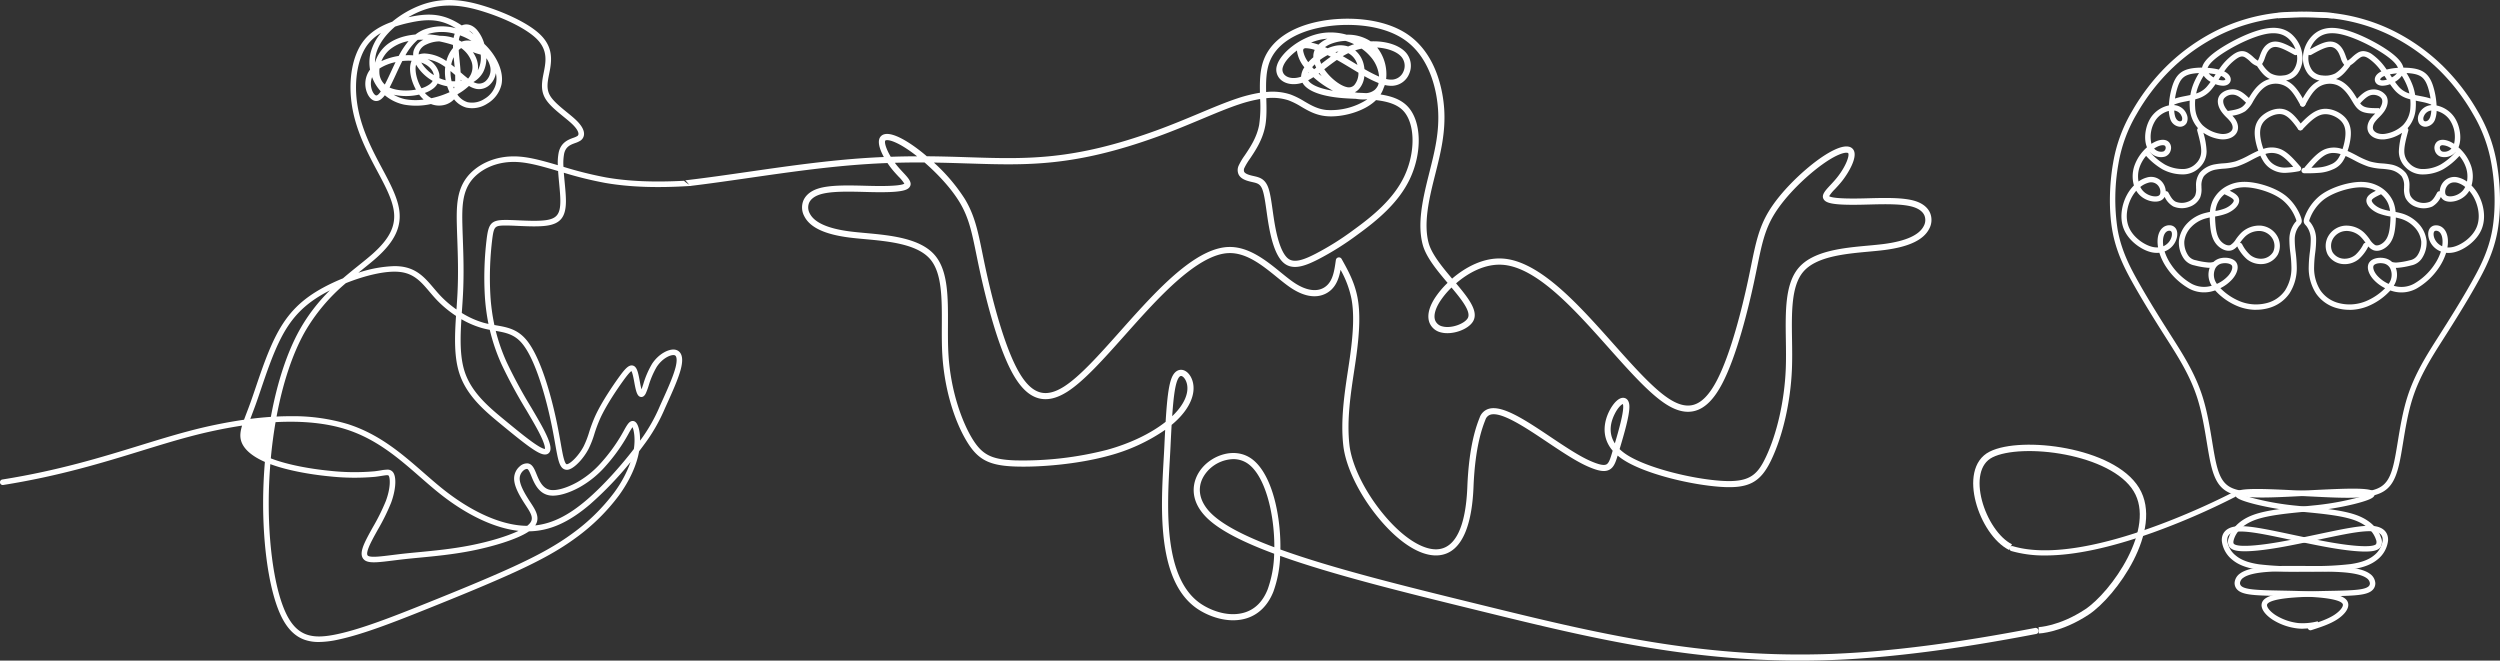 <svg xmlns="http://www.w3.org/2000/svg" width="1175.669" height="310.67" viewBox="0 0 1175.669 310.67">
  <rect x="0" y="0" width="1175.669" height="310.67" fill="#333333" stroke="none"/>
  <g id="Group_544" data-name="Group 544" transform="translate(-45 -911.33)">
    <g id="Layer_1" data-name="Layer 1" transform="translate(367.245 920.125)">
      <path id="Path_5131" data-name="Path 5131" d="M636.458,287.6a1.448,1.448,0,0,0-1.7-1.151c-36.707,7.06-67.443,11.029-93.959,12.14-62.278,2.6-113.056-9.86-166.813-23.057l-2.056-.506c-33.285-8.171-67.282-16.512-92.046-25.472a92.672,92.672,0,0,0-.932-14.465c-2-13.95-6.76-24.339-13.054-28.5-7.737-5.116-18.022-1.416-23.116,4.95-4.529,5.662-6.182,14.774,2.769,23.371,6.1,5.86,17.193,11.37,31.4,16.638a52.932,52.932,0,0,1-3.042,16.728c-2.222,5.636-5.8,9.287-10.644,10.841-7.15,2.3-15.2-.43-20.356-3.75-18.237-11.764-16.32-45.42-15.052-67.694.13-2.28.251-4.43.345-6.424q.262-5.658.529-10.286c.945-.784,1.837-1.586,2.67-2.4,5.913-5.761,8.592-12.149,7.351-17.525-.739-3.208-2.76-5.6-5.026-5.94-1.693-.26-3.275.641-4.345,2.464-1.832,3.122-2.724,9.672-3.472,21.955-6.971,5.5-16.75,10.2-27.582,13.175a158.98,158.98,0,0,1-43.118,4.959c-11.249-.4-15.612-2.63-20.307-10.371-4.672-7.71-10.044-22.076-11.105-39.256-.282-4.56-.264-9.367-.246-14.017.049-13.05.1-25.373-6.07-32.725-6.858-8.176-21.18-9.488-32.689-10.545-2.71-.251-5.273-.484-7.584-.788-10.3-1.357-16.584-4.211-18.685-8.494a5.8,5.8,0,0,1-.309-4.838c.739-1.756,2.482-3.131,5.035-3.974,5.022-1.653,13.636-1.429,21.239-1.232,1.3.036,2.585.067,3.817.09,12.767.237,16.055-.739,17.216-2.4,1.425-2.038-.547-4.153-3.046-6.836-1.057-1.133-2.258-2.424-3.382-3.862-.184-.233-.358-.466-.533-.7,4.914-.143,9.555-.184,13.972-.161,6.048,5.246,12.431,12.028,16.414,18.587,4.4,7.244,5.806,14.143,7.938,24.589.466,2.271.945,4.623,1.5,7.2,2.63,12.212,8.077,34.655,15,47.8,3.839,7.284,8.023,11.446,12.794,12.723,4.081,1.089,8.476.094,13.43-3.037,7.84-4.964,17.175-15.442,27.062-26.538,3.391-3.808,6.9-7.746,10.4-11.518,11.544-12.436,26.35-26.767,38.5-27.174,8.413-.287,15.975,5.873,22.659,11.3,2.365,1.922,4.6,3.736,6.711,5.129,10.46,6.9,16.665,2.876,18.846.824,2.607-2.45,3.714-5.828,4.39-9.4a46.192,46.192,0,0,1,5.143,13.735c1.223,6.581.99,15.048-.753,27.448-.264,1.895-.56,3.844-.874,5.909-1.68,11.092-3.584,23.662-2.222,35.61,1.124,9.847,7.36,22.744,16.284,33.656,9.573,11.71,19.7,18.255,27.81,17.955,13.126-.484,16.562-17.74,17.131-32.129.766-19.388,4.274-28.294,5.6-31.65a3.66,3.66,0,0,1,2.338-2.4c5.12-1.6,16.611,6.092,26.749,12.879,6.63,4.439,13.489,9.031,19.066,11.477,4.914,2.155,7.786,2.634,9.914,1.644,2.258-1.048,3.122-3.449,4.126-6.778a26.1,26.1,0,0,0,2.24,1.693c10.012,6.778,31.735,12.033,46.119,13.018,13.206.9,18.77-2.011,23.81-12.49,5.524-11.477,9.184-27.568,9.793-43.042.175-4.489.108-9.125.04-13.61-.193-12.982-.376-25.239,5.237-31.936,6.088-7.257,19.751-8.512,30.731-9.519,2.742-.251,5.326-.488,7.7-.8,11.482-1.51,18.322-4.811,20.912-10.093a8.663,8.663,0,0,0,.376-7.244c-.748-1.783-2.54-4.2-6.8-5.6-5.5-1.81-14.38-1.577-22.22-1.375-1.3.036-2.571.067-3.8.09-11.347.215-14.053-.623-14.68-1.071a17.822,17.822,0,0,1,2.688-3.279c1.1-1.178,2.347-2.518,3.548-4.054,2.656-3.4,7.19-10.756,5.308-14.268a3.313,3.313,0,0,0-2.262-1.662c-3.875-.9-10.487,3.279-14.084,5.855C525.472,71.5,515.2,81.2,509.551,90.518c-4.659,7.674-6.187,15.16-8.3,25.517-.461,2.267-.941,4.61-1.492,7.172-2.6,12.064-7.969,34.221-14.734,47.064-3.44,6.531-7.029,10.214-10.971,11.271-3.257.869-6.894-.009-11.128-2.688-7.495-4.744-16.7-15.079-26.444-26.018-3.4-3.821-6.921-7.768-10.442-11.562-12.624-13.6-27.443-27.627-41.621-28.536-8.977-.578-17.511,4.036-23.788,9.439-4.61-5.456-9.627-11.54-11.038-16.781-2.361-8.8-.045-19.648,2.536-30.005q.343-1.364.685-2.724C355.2,63.2,357.669,53.4,356.9,42.208c-.493-7.159-3.1-24.854-16.611-34.494C328.5-.7,310.6-1.125,298.872,1.066c-13.99,2.612-23.555,9.2-26.937,18.542-1.68,4.641-1.783,9.914-1.666,15.151a67.091,67.091,0,0,0-10.563,2.634c-5.331,1.752-11.437,4.31-17.9,7.02-6.182,2.589-13.188,5.524-20.589,8.2-38.858,14.062-60.544,13.368-88,12.485-6.092-.2-12.557-.4-19.6-.457-2-1.707-3.96-3.234-5.77-4.529-3.6-2.576-10.2-6.76-14.084-5.855A3.326,3.326,0,0,0,91.5,55.92c-1.16,2.168.121,5.8,1.9,9.063q-3.642.155-7.49.394c-19.035,1.2-38.083,3.942-56.508,6.6-9.735,1.4-18.931,2.733-27.743,3.772-.556.067-1.107.13-1.658.193a13.655,13.655,0,0,1,2.2,2.665c8.785-1.044,17.933-2.361,27.613-3.759,18.367-2.648,37.361-5.389,56.275-6.576,3.109-.2,6.11-.345,9.022-.457.6.9,1.183,1.711,1.7,2.37,1.2,1.537,2.446,2.876,3.548,4.054a18.136,18.136,0,0,1,2.683,3.275c-.659.461-3.4,1.29-14.676,1.075-1.223-.022-2.5-.054-3.794-.09-7.835-.2-16.723-.435-22.22,1.375-4.265,1.4-6.052,3.821-6.8,5.6a8.663,8.663,0,0,0,.376,7.244C58.515,98,65.355,101.3,76.837,102.81c2.37.314,4.959.551,7.7.8,10.98,1.008,24.639,2.262,30.731,9.52,5.488,6.54,5.438,18.345,5.394,30.848-.018,4.695-.036,9.551.251,14.205.932,15.039,5.237,30.207,11.522,40.582,5.2,8.588,10.5,11.338,22.686,11.768,11.294.4,29.271-1.008,43.991-5.062A85.266,85.266,0,0,0,225.7,193.288c-.13,2.41-.26,5-.39,7.808-.094,1.976-.215,4.121-.345,6.393-1.3,22.945-3.279,57.619,16.378,70.3,5.707,3.682,14.7,6.684,22.815,4.072,5.631-1.81,9.936-6.146,12.454-12.543a54.8,54.8,0,0,0,3.163-16.763c24.921,8.937,58.533,17.189,91.454,25.27l2.056.506c53.963,13.247,104.939,25.763,167.628,23.138,26.664-1.115,57.538-5.1,94.389-12.189a1.45,1.45,0,0,0,1.151-1.7ZM231.891,169.034c.291-.5.748-1.071,1.286-1.071a.532.532,0,0,1,.117.009c.9.139,2.141,1.572,2.639,3.727,1.008,4.368-1.38,9.757-6.549,14.8-.125.125-.255.246-.385.372.663-9.7,1.483-15.424,2.894-17.829Zm205.281,30.628c-3.212-4.932-1.989-10.093,0-13.986,1.6-3.127,3.19-4.341,3.754-4.529a3.044,3.044,0,0,1,.17.981c.157,3.369-2.092,11.329-3.929,17.534Zm-69.185-58.891c-1.487,2.589-7.625,4.986-11.867,3.884a4.775,4.775,0,0,1-3.423-2.773c-.86-2.182-.072-5.353,2.213-8.942a38.559,38.559,0,0,1,5.443-6.572c4.852,5.77,9.322,11.473,7.638,14.4ZM272.751,50.41c.757-4.054.623-8.641.493-13.076a24.656,24.656,0,0,1,10.415.981,34.053,34.053,0,0,1,6.007,3.006c3.3,1.931,6.711,3.924,11.544,4.435,7.154.757,17.968-1.908,23.64-7.522,5.183.6,9.829,1.868,12.781,4.982,5.667,5.985,5.877,19.568.484,30.919C333.071,84.748,323.35,92.722,314.5,99.119a131.909,131.909,0,0,1-18.062,11.361c-4.453,2.271-9.461,4.529-12.561,2.522-1.868-1.21-4.5-4.874-6.46-15.442-.479-2.6-.847-5.2-1.205-7.714-.618-4.381-1.156-8.167-2.11-10.666-1.559-4.068-4.211-4.663-6.773-5.241-.269-.063-.542-.121-.82-.188-1.335-.323-3.172-.86-3.664-1.832a2.312,2.312,0,0,1,.152-1.89,29.017,29.017,0,0,1,2.549-4.215c2.527-3.759,5.989-8.91,7.2-15.406Zm17.879-35.139a1.608,1.608,0,0,1,.148-1.12,1.7,1.7,0,0,1,1.245-.323,14.252,14.252,0,0,1,4,.784,6.935,6.935,0,0,0-.282.712,7.659,7.659,0,0,0-.372,2.755,24.771,24.771,0,0,0-2.383,2.3,12.4,12.4,0,0,1-2.352-5.116Zm.511,7.53a9.017,9.017,0,0,0-1.537,4.413c-3,1.053-5.954.779-7.616-.739a3.493,3.493,0,0,1-.927-3.785c.694-2.379,3.212-5.3,6.644-7.808a6.074,6.074,0,0,0,.045.73,15.919,15.919,0,0,0,3.4,7.19ZM329.7,24.943a20.161,20.161,0,0,0-4.3-11.441c5.134.318,9.5,2.065,11.482,4.475a6.545,6.545,0,0,1,.865,6.791,6.127,6.127,0,0,1-5.268,3.821,9.781,9.781,0,0,1-2.876-.3,18.283,18.283,0,0,0,.094-3.346Zm-3.409,2.222a62.749,62.749,0,0,1-6.881-3.539,14.346,14.346,0,0,0-.278-1.837,12.235,12.235,0,0,0-4.086-6.953,26.867,26.867,0,0,1,3.046-.815,22.224,22.224,0,0,1,4.157,3.759,16.019,16.019,0,0,1,4.036,9.385Zm-10.178-5.5-1.4-.847c-1.81-1.093-3.678-2.226-5.5-3.261q1.27-.753,2.585-1.393a6.506,6.506,0,0,1,.641.363,8.86,8.86,0,0,1,3.669,5.143Zm-2.822-9.291c-.524.193-1.044.4-1.554.623a11.891,11.891,0,0,0-6.518-.2,18.734,18.734,0,0,0-3.136,1.057c-.412-.188-.82-.372-1.232-.547a14,14,0,0,1,3.682-1.846,20.693,20.693,0,0,1,6.007-1.08,26.563,26.563,0,0,1,4.014,1.554c-.426.134-.847.278-1.268.43Zm-6.124,3.037c-.291.179-.582.358-.869.542-.184-.1-.367-.193-.551-.291.045-.009.085-.022.13-.031a11.125,11.125,0,0,1,1.29-.224ZM299.2,21.072l-.116.09a10.5,10.5,0,0,1-.623-1.8,25.47,25.47,0,0,1,3.624-2.285c.475.228.972.47,1.478.73-1.519,1.084-2.975,2.2-4.363,3.266Zm.121,5.891c-.511-.4-1-.815-1.474-1.227l.358-.264q.524.759,1.115,1.492Zm-1.537-14.837a24.117,24.117,0,0,0-3.481-.945,25.314,25.314,0,0,1,5.358-1.563,21.088,21.088,0,0,1,2.325-.26A13.9,13.9,0,0,0,297.788,12.126Zm-1.066,10.832c-.336.251-.672.5-1,.735-.309-.323-.6-.645-.891-.968.376-.439.788-.874,1.232-1.308a15.459,15.459,0,0,0,.659,1.541Zm-3.593,2.222.157.17c-.112.072-.224.139-.336.211C293,25.436,293.066,25.31,293.129,25.18Zm2.276,2.258a39.941,39.941,0,0,0,3.284,2.688,46.193,46.193,0,0,0,5.94,3.7c-6.142-.981-10.348-2.755-11.679-4.928.811-.426,1.626-.918,2.455-1.46Zm5.12-3.718c.148-.112.3-.228.443-.34,1.787-1.371,3.6-2.76,5.479-4.045.318.175.636.354.963.538,1.9,1.075,3.884,2.276,5.8,3.432,1.138.69,2.262,1.371,3.378,2.029a8.693,8.693,0,0,1-1.985,5.86,3.579,3.579,0,0,1-3.557.891c-3.3-.744-7.84-4.417-10.518-8.368Zm16.123,9.533a10.575,10.575,0,0,0,2.719-6.312,52.645,52.645,0,0,0,6.711,3.27c-.067.336-.152.667-.251.995a6.523,6.523,0,0,1-1.653,2.258,7.088,7.088,0,0,1-3.96,1.478c-1.371-.076-2.746-.134-4.121-.188-.4-.067-.811-.143-1.227-.233a6.484,6.484,0,0,0,1.778-1.268ZM133.125,68.02c27.766.891,49.7,1.6,89.08-12.655,7.468-2.7,14.506-5.653,20.719-8.252,6.411-2.683,12.467-5.223,17.686-6.939a65.126,65.126,0,0,1,9.739-2.468,58.848,58.848,0,0,1-.457,12.172c-1.1,5.9-4.238,10.572-6.76,14.317a30.076,30.076,0,0,0-2.822,4.731,5.025,5.025,0,0,0-.054,4.318c1.021,2,3.391,2.809,5.573,3.333.291.072.582.134.865.2,2.307.52,3.7.833,4.7,3.445.838,2.191,1.38,6,1.949,10.03.358,2.544.73,5.174,1.223,7.835,1.743,9.434,4.274,15.11,7.732,17.35,4.395,2.849,10.286.269,15.46-2.374A134.655,134.655,0,0,0,316.2,101.466c9.143-6.617,19.209-14.886,24.531-26.09,5.972-12.57,5.546-27.255-.995-34.163-3.181-3.36-7.719-4.878-12.749-5.636a13.987,13.987,0,0,0,1.465-3.127,12.461,12.461,0,0,0,.529-1.33,12.739,12.739,0,0,0,3.691.367,9,9,0,0,0,7.745-5.564,9.424,9.424,0,0,0-1.286-9.793C335.978,12.3,329.3,10.3,322.346,10.6c-.121-.085-.237-.166-.358-.246a19.446,19.446,0,0,0-10.94-2.88,27.219,27.219,0,0,0-11.862-.726c-9.932,1.671-19.227,9.363-20.907,15.124a6.386,6.386,0,0,0,1.76,6.747c2.388,2.173,6.33,2.7,10.236,1.429,2.038,3.812,8.664,6.393,18.878,7.23,2.02.166,4.166.26,6.254.345a19.409,19.409,0,0,0,5.013.233c.112,0,.224.013.336.022a31.4,31.4,0,0,1-19.236,4.986c-4.211-.443-7.208-2.2-10.384-4.054a36.743,36.743,0,0,0-6.523-3.243,27.388,27.388,0,0,0-11.441-1.142c-.1-4.865.022-9.721,1.5-13.807,3.019-8.341,11.8-14.264,24.737-16.674,11.173-2.083,28.146-1.725,39.2,6.16,12.5,8.919,14.936,25.579,15.4,32.33.739,10.734-1.568,19.872-4,29.549q-.343,1.364-.685,2.733c-2.67,10.725-5.062,21.991-2.522,31.461,1.581,5.9,6.661,12.033,11.7,17.991a41.358,41.358,0,0,0-6.025,7.217c-3.584,5.627-3.32,9.394-2.468,11.567a7.6,7.6,0,0,0,5.394,4.52c5.219,1.353,12.844-1.295,15.115-5.25,2.666-4.641-2.07-10.756-8.019-17.821,5.774-5,13.592-9.264,21.745-8.74,13.162.842,27.443,14.429,39.677,27.613,3.5,3.772,7.006,7.71,10.4,11.517,9.882,11.1,19.218,21.575,27.058,26.538,4.955,3.136,9.349,4.13,13.43,3.042,4.771-1.272,8.955-5.434,12.794-12.723,6.926-13.148,12.373-35.6,15-47.8.555-2.58,1.035-4.928,1.5-7.2,2.132-10.447,3.539-17.346,7.938-24.589,5.443-8.964,15.37-18.34,22.793-23.653,6.321-4.525,10.277-5.73,11.737-5.389.287.067.336.166.363.206.6,1.129-1.057,6.016-5.035,11.105-1.125,1.438-2.325,2.728-3.382,3.862-2.5,2.679-4.471,4.8-3.046,6.832,1.16,1.658,4.448,2.639,17.216,2.4,1.232-.022,2.513-.058,3.817-.09,7.6-.2,16.217-.421,21.234,1.232,2.553.838,4.3,2.213,5.035,3.974a5.8,5.8,0,0,1-.309,4.838c-2.1,4.278-8.382,7.136-18.685,8.494-2.312.3-4.874.538-7.584.788-11.508,1.057-25.83,2.37-32.689,10.545-6.312,7.522-6.119,20.307-5.918,33.845.067,4.444.134,9.04-.036,13.453-.6,15.1-4.148,30.758-9.51,41.895-4.036,8.391-7.849,11.75-21,10.85-14.066-.963-35.381-6.227-44.69-12.525a21.8,21.8,0,0,1-2.948-2.37C441.467,195.434,444.2,186.2,444,182c-.13-2.813-1.537-3.535-2.365-3.714-2.612-.564-5.349,2.769-7.042,6.075-1.787,3.494-4.659,11.5,1.55,18.748l-.188.632c-.9,3.042-1.559,5.241-2.818,5.828-1.232.569-3.624.04-7.526-1.671-5.34-2.343-12.091-6.863-18.618-11.231-11.715-7.844-22.784-15.254-29.23-13.238a6.507,6.507,0,0,0-4.175,4.1c-1.371,3.476-5.008,12.718-5.792,32.595-.748,18.878-5.707,29.024-14.335,29.342-7.087.264-16.6-6.052-25.454-16.893-8.588-10.505-14.582-22.824-15.648-32.151-1.322-11.562.555-23.931,2.209-34.844.314-2.074.609-4.032.878-5.94,1.787-12.723,2.016-21.476.735-28.379-1.362-7.338-4.484-12.929-7.508-18.336a1.45,1.45,0,0,0-1.268-.744,1.367,1.367,0,0,0-.269.027,1.451,1.451,0,0,0-1.169,1.223c-.663,4.735-1.29,9.206-4.166,11.907-3.548,3.337-9.112,2.925-15.258-1.133-2-1.317-4.175-3.087-6.482-4.959-6.729-5.465-15.079-12.266-24.585-11.948-13.144.439-27.864,14.452-40.528,28.1-3.521,3.79-7.038,7.741-10.438,11.562-9.743,10.94-18.945,21.274-26.444,26.019-4.233,2.679-7.871,3.557-11.128,2.688-3.947-1.053-7.535-4.74-10.971-11.267-6.764-12.844-12.136-35-14.734-47.064-.551-2.562-1.03-4.905-1.492-7.172-2.114-10.357-3.642-17.843-8.3-25.517a84.365,84.365,0,0,0-14.506-17.037c5.739.081,11.1.255,16.194.417Zm-36.47-3.145c-2.2-3.655-3.055-6.706-2.594-7.566.022-.04.076-.139.363-.206a2.368,2.368,0,0,1,.538-.054c1.774,0,5.537,1.389,11.2,5.443.923.659,1.882,1.38,2.867,2.159C105.1,64.66,100.983,64.728,96.655,64.875ZM247.57,232.817c-6.406-6.151-7.347-13.426-2.513-19.465a16.909,16.909,0,0,1,12.646-6.29,11.825,11.825,0,0,1,6.6,1.944c8.288,5.483,12.79,23.407,12.727,39.5-13.368-5.008-23.756-10.214-29.459-15.688Z" transform="translate(0 0.058)" fill="#fff"/>
    </g>
    <g id="Layer_1-2" data-name="Layer 1" transform="translate(45 911.33)">
      <path id="Path_5132" data-name="Path 5132" d="M317.179,164.413c-2.78-.278-7.412,1.961-10.523,6.682a41.854,41.854,0,0,0-4.136,9.563c-.311.936-.593,1.783-.843,2.437-.109-.379-.238-.872-.371-1.513-.145-.69-.286-1.44-.432-2.239-.642-3.5-1.11-5.7-2.187-6.779a2.246,2.246,0,0,0-1.82-.69c-1.687.141-3.365,2.1-6.27,6.165-2.171,3.042-7.553,10.83-10.6,17.431a69.078,69.078,0,0,0-2.958,7.84,42.622,42.622,0,0,1-2.574,6.617c-2.163,4.132-5.7,7.7-7.529,8.324-.4.133-.52.065-.569.036-.9-.525-1.634-4.241-1.908-5.641-.246-1.263-.5-2.675-.787-4.313-.827-4.66-1.957-11.039-3.95-18.831-2.611-10.208-6.916-23.717-12.589-30.112-4.2-4.733-8.986-5.552-14.054-6.424-.194-.032-.387-.069-.581-.1a93.729,93.729,0,0,1-1.884-13.953,148.634,148.634,0,0,1,.9-26.618c.738-5.584,1.19-6.109,5.374-6.218,1.8-.044,4.2.061,6.742.174,4.6.206,9.813.436,13.585-.121,6.424-.948,8.925-4.192,8.925-11.572,0-2.554-.286-5.576-.589-8.776-.145-1.513-.286-3.046-.4-4.531a174.4,174.4,0,0,0,19.476,4.793c11.431,1.985,24.6,2.445,40.619,1.384a13.138,13.138,0,0,1-3.579-2.4c-14.275.767-26.186.246-36.592-1.557a179.381,179.381,0,0,1-20.094-5,24.309,24.309,0,0,1,.343-6.315c.795-3.264,3.03-4.083,5.193-4.874a11.247,11.247,0,0,0,2.32-1.045,3.8,3.8,0,0,0,1.8-2.865c.19-1.953-1-4.208-3.551-6.706-1.247-1.227-2.816-2.5-4.479-3.853-2.962-2.413-6.323-5.144-7.872-7.727-1.908-3.179-1.251-6.476-.492-10.293.137-.682.274-1.376.4-2.078.932-5.225,1.049-10.8-4.329-16.184-5.693-5.693-17.116-10.688-25.9-13.464-8.522-2.691-18.77-4.886-30.181-.763a47.475,47.475,0,0,0-13.783,7.937c-5.189,1.824-10.366,4.676-13.9,9.575-4.753,6.589-6.714,17.229-5.245,28.458,1.38,10.555,5.746,20.021,9.829,27.889.779,1.5,1.574,2.99,2.344,4.43,3.494,6.541,6.8,12.722,7.674,18.331,1.11,7.118-1.8,13.186-9.732,20.3-1.925,1.723-4.2,3.551-6.605,5.483-2.389,1.917-4.935,3.962-7.541,6.214A94.009,94.009,0,0,0,152.5,135c-10.672,5.705-17.213,12.262-22.587,22.644-3.878,7.493-6.968,16.616-9.7,24.665-.851,2.518-1.658,4.894-2.421,7.017-.65,1.808-1.283,3.462-1.84,4.923-.428,1.122-.827,2.171-1.186,3.155a229.561,229.561,0,0,0-26.582,5.5c-7.178,1.909-14.5,4.16-22.244,6.545-18.1,5.572-38.626,11.891-64.845,16.063a1.307,1.307,0,0,0,.412,2.582c26.4-4.2,47.015-10.547,65.2-16.148,7.723-2.377,15.022-4.624,22.148-6.52a230.723,230.723,0,0,1,24.98-5.257c-.823,2.756-1.1,5.044-.416,7.263,1.154,3.744,4.983,7.105,11.148,9.817q-.405,4.8-.617,9.72c-1.081,24.98,2.058,49.4,7.993,62.222,2.877,6.21,6.585,10.039,11.342,11.705a19.827,19.827,0,0,0,6.654,1.033,44.622,44.622,0,0,0,9.228-1.146c11.568-2.477,26.065-8.126,42.439-14.7,14.243-5.721,29.047-11.762,40.8-17.164,12.456-5.725,20.945-10.5,28.385-15.97a94.035,94.035,0,0,0,20.271-19.94c5-6.892,8.364-14.255,9.482-20.764.823-1.073,1.594-2.11,2.312-3.091a80.78,80.78,0,0,0,9.857-17.144l.952-2.106c2.461-5.439,5.253-11.6,6.452-16.119.968-3.648.9-6.194-.194-7.783a3.691,3.691,0,0,0-2.756-1.578Zm-81.259,7.061a233.488,233.488,0,0,0,11.645,21.49c2.143,3.644,4.168,7.085,5.633,9.877,3.143,5.988,3.143,7.86,3.063,8.3a2.622,2.622,0,0,1-.726-.165c-3.325-1.158-10.769-7.283-17.967-13.206-7.481-6.157-15.962-13.138-19.142-23.277-2.191-6.98-1.989-15.651-1.445-24.363a42.924,42.924,0,0,0,9.631,4.148c1.263.355,2.5.621,3.712.851a89.241,89.241,0,0,0,5.6,16.345Zm20.909-67.935c-3.526.52-8.606.295-13.089.1-2.59-.113-5.036-.222-6.924-.173-5.911.153-7.049,2.046-7.9,8.489a151.412,151.412,0,0,0-.92,27.123,97.2,97.2,0,0,0,1.715,13.267c-.795-.165-1.594-.355-2.4-.581a41.145,41.145,0,0,1-10.144-4.576c.036-.545.077-1.085.113-1.626.169-2.421.339-4.927.46-7.327.488-9.639.186-18.274-.085-25.892-.077-2.183-.149-4.245-.2-6.234-.218-8.55-.052-15.526,4.091-21.018,3.648-4.83,11.5-9.684,22.62-8.82,5.407.42,11.395,2.155,18.29,4.188.121,1.816.3,3.7.476,5.564.3,3.135.577,6.1.577,8.53,0,6.056-1.626,8.239-6.69,8.986ZM185.8,12.528a63.486,63.486,0,0,1,6.629-1.8c7.448-1.646,13.4-1.969,20.061,1.509.633.331,1.267.694,1.9,1.077a24.1,24.1,0,0,0-15.28.726,17.609,17.609,0,0,0-3.74,2.2c-5.879.529-10.947,2.445-14.328,5.588a16.9,16.9,0,0,0-4.7,7.731,15.984,15.984,0,0,1,.428-3.869c1.142-4.834,4.624-9.409,9.034-13.162ZM212.364,38.2a19.622,19.622,0,0,1-.5-4.773c.738.605,1.465,1.235,2.183,1.856.036,1.029.036,2.021-.02,2.962a16.406,16.406,0,0,1-1.662-.048Zm1.327,2.679c-.056.266-.121.521-.194.771-.113-.254-.218-.516-.319-.779.174,0,.343.008.517.008Zm-35.281-6.775a11.6,11.6,0,0,1,.057-1.868,22.722,22.722,0,0,1,7.545-3.006q-.587,1.2-1.162,2.433-.478,1.017-.944,2.03c-.859,1.852-1.9,4.1-2.941,6.089a7.971,7.971,0,0,1-2.558-5.677Zm.67,8.9c-.823,1.2-1.582,1.957-2.171,1.9-.48-.04-1.291-.835-1.856-2.219a8.852,8.852,0,0,1-.077-6.4,20.487,20.487,0,0,0,1.913,3.849A21.252,21.252,0,0,0,179.08,43ZM194.3,26.041c-.7-.056-1.42-.085-2.147-.085-.488,0-.985.012-1.477.036a26.844,26.844,0,0,1,5.734-7.222q1.338-.085,2.732-.073a8.683,8.683,0,0,0-4.6,5.1,6.845,6.845,0,0,0-.234,2.239Zm-6.8.282a29.623,29.623,0,0,0-8.134,2.445,14.227,14.227,0,0,1,3.462-5.023,19.282,19.282,0,0,1,9.3-4.406,38.662,38.662,0,0,0-4.632,6.984ZM186.283,34.8c.311-.67.621-1.348.94-2.021.646-1.38,1.3-2.744,1.977-4.059a26.153,26.153,0,0,1,4.374-.113c-.024.056-.052.109-.077.165-1.461,3.337-.379,8.917,2.1,13.388-4.156.755-9.018.541-12.391-.972.989-1.872,2-4.051,3.083-6.387ZM197.1,44.508a15.264,15.264,0,0,0,2.114,2.324,26.842,26.842,0,0,1-8.554-.145,18.243,18.243,0,0,1-5.532-2.122A27.675,27.675,0,0,0,197.1,44.508Zm1.1-2.99c-2.231-3.68-3.276-8.38-2.534-11.088a21.316,21.316,0,0,0,7.808,7.638,5.416,5.416,0,0,1-1.34,1.521,12.258,12.258,0,0,1-3.934,1.929Zm11.4-3.752c-.537-.129-1.073-.286-1.606-.468-.464-.161-.924-.343-1.376-.541a7,7,0,0,0-.081-2.126,10.068,10.068,0,0,0-5.463-6.738,18.628,18.628,0,0,1,7.033,2.772c.424.266.847.553,1.267.851q-.091.775-.121,1.574a22.029,22.029,0,0,0,.343,4.685Zm-5.629-2.651c.016.077.028.157.04.234a18.41,18.41,0,0,1-5.911-5.907C201.236,30.519,203.52,32.714,203.976,35.115Zm-.21,6.524a7.961,7.961,0,0,0,2.05-2.385c.44.19.884.363,1.327.516a20.781,20.781,0,0,0,3.159.815,21.059,21.059,0,0,0,1.11,2.792,42.09,42.09,0,0,1-8.506,2.824,8.707,8.707,0,0,1-1.44-.9,11.263,11.263,0,0,1-1.662-1.574,14.066,14.066,0,0,0,3.958-2.09Zm6.149-12.928c-.137-.089-.274-.178-.412-.262a19.134,19.134,0,0,0-9.728-3.276,8.781,8.781,0,0,0-2.582.359q-.145.042-.291.1a4.092,4.092,0,0,1,.149-1.122,6.2,6.2,0,0,1,3.373-3.526,14.691,14.691,0,0,1,6.2-1.5l.492.1a59.2,59.2,0,0,1,5.915,1.57c0,.46,0,.932.024,1.416a15.712,15.712,0,0,0-3.135,6.145Zm3.393-10.862a19.336,19.336,0,0,0-6.141-.98h-.274a44.978,44.978,0,0,0-6-.722,22.264,22.264,0,0,1,12.956-.25A11.5,11.5,0,0,0,213.308,17.85Zm.5,13.8c-.525-.44-1.057-.872-1.6-1.287a15.462,15.462,0,0,1,1.146-3.458c.056.593.113,1.194.173,1.8C213.631,29.684,213.728,30.673,213.813,31.649Zm-43.375,95.086c2.437-1.957,4.737-3.8,6.714-5.572,8.558-7.67,11.814-14.655,10.567-22.648-.944-6.048-4.346-12.415-7.949-19.162-.767-1.432-1.557-2.917-2.332-4.4-3.982-7.666-8.231-16.874-9.559-27.026-1.364-10.426.468-20.614,4.773-26.59a21.355,21.355,0,0,1,6.512-5.818,24.28,24.28,0,0,0-4.939,9.571,19.029,19.029,0,0,0-.2,7.67,11.148,11.148,0,0,0-1.388,10.914c.92,2.26,2.433,3.7,4.047,3.837,1.557.137,2.945-.884,4.3-2.691a20.656,20.656,0,0,0,9.151,4.422,31.908,31.908,0,0,0,12.544-.3,10.365,10.365,0,0,0,6.835.282,9.445,9.445,0,0,0,4.027-2.5,11.2,11.2,0,0,0,5.665,3.865,12.951,12.951,0,0,0,10.019-1.868,14.154,14.154,0,0,0,6.637-9.022c1.182-5.855-2.187-13.452-8.1-19.037a17.582,17.582,0,0,0-3.543-6.7c-1.921-2.1-4.269-2.913-6.44-2.219a4.651,4.651,0,0,0-.609.238,38.132,38.132,0,0,0-3.462-2.066c-7.331-3.833-13.763-3.522-21.744-1.767A42.543,42.543,0,0,1,199.1,4.761C209.778.9,219.5,3,227.608,5.56c10.838,3.422,20.36,8.336,24.843,12.819,4.761,4.761,4.358,9.66,3.607,13.876-.121.686-.254,1.36-.387,2.026-.791,3.982-1.61,8.1.815,12.149,1.783,2.974,5.181,5.738,8.461,8.409,1.614,1.311,3.139,2.554,4.3,3.692,2.659,2.611,2.828,4.075,2.78,4.588a1.2,1.2,0,0,1-.629.936,9.636,9.636,0,0,1-1.787.775c-2.272.831-5.709,2.09-6.835,6.71a24.44,24.44,0,0,0-.448,6.157c-6.674-1.965-12.512-3.607-17.955-4.031-12.169-.944-20.844,4.471-24.907,9.853-4.656,6.165-4.85,13.594-4.62,22.66.052,2,.121,4.067.2,6.258.266,7.565.565,16.14.085,25.666-.121,2.377-.29,4.866-.46,7.279,0,.057-.008.113-.012.169a48.889,48.889,0,0,1-7.319-6.222c-1.186-1.235-2.292-2.538-3.361-3.8-4.1-4.834-7.977-9.4-15.748-10.224a26.441,26.441,0,0,0-2.76-.137,58.757,58.757,0,0,0-16.963,3.123c.654-.529,1.3-1.041,1.925-1.549ZM224.9,32.71c-.061.117-.129.23-.2.347a10.842,10.842,0,0,0-.46-4.862,13.662,13.662,0,0,0-1.88-3.684,27.886,27.886,0,0,0,3.692,1.182A12.77,12.77,0,0,1,224.9,32.71Zm2.308,1.235a14.443,14.443,0,0,0,1.521-6.537,10.987,10.987,0,0,1,1.832,4.144,7.11,7.11,0,0,1-1.844,6.27,4.7,4.7,0,0,1-4.245,1.444,6.836,6.836,0,0,1-1.844-.67,12.087,12.087,0,0,0,4.58-4.648ZM220.478,14.38a5.294,5.294,0,0,1,1.808,1.352c.133.145.266.3.4.468-.7-.609-1.44-1.223-2.2-1.82Zm1.247,4.89a8.566,8.566,0,0,0-1.872-.2,7.985,7.985,0,0,0-2.784.545c-.416-.254-.843-.5-1.283-.722a9.433,9.433,0,0,1,.569-2.231,27.793,27.793,0,0,1,5.366,2.6Zm-4.842,3.365A13.35,13.35,0,0,1,221.753,29a8.04,8.04,0,0,1-1.077,7.3c-.129.19-.266.379-.408.565-.056.028-.117.052-.173.081-1.122-.851-2.288-1.856-3.486-2.9-.1-1.84-.286-3.732-.472-5.6-.165-1.7-.331-3.353-.42-4.89a7.757,7.757,0,0,1,1.17-.92Zm.218,15.272c-.149.032-.295.061-.444.085.008-.145.012-.295.016-.444C216.819,37.669,216.96,37.786,217.1,37.907Zm3.45,2.518a10.493,10.493,0,0,0,3.438,1.408,7.331,7.331,0,0,0,6.569-2.167,9.391,9.391,0,0,0,2.623-5.241,11.74,11.74,0,0,1,.109,4.757,11.553,11.553,0,0,1-5.447,7.315,10.5,10.5,0,0,1-7.957,1.574,8.946,8.946,0,0,1-4.757-3.539c.044-.085.089-.169.133-.258a27.368,27.368,0,0,0,5.286-3.849ZM118.4,195.171c.561-1.469,1.2-3.135,1.856-4.971.771-2.143,1.582-4.531,2.437-7.061,2.7-7.961,5.758-16.987,9.543-24.3,5.108-9.865,11.334-16.107,21.5-21.538.456-.242.924-.488,1.4-.73a83.135,83.135,0,0,0-14.154,18.439c-5.976,10.668-10.64,24.9-13.6,41.051q-4.7.315-9.668.94c.218-.581.452-1.19.694-1.828Zm66.83,27.6a3.166,3.166,0,0,0-3.216-1.888,18.818,18.818,0,0,0-2.9.331c-.867.141-1.856.3-3,.436a106.133,106.133,0,0,1-20.909-.222c-10.015-.972-19.61-2.9-26.324-5.29-.525-.186-1.033-.375-1.529-.573.541-5.851,1.291-11.548,2.235-17.027,12.726-.67,23.878.444,33.086,3.369,14.453,4.592,24.883,13.694,34.97,22.5,3.236,2.824,6.29,5.492,9.446,7.981,12.6,9.95,25.565,16.027,36.758,17.277-5.326,2.53-13.715,5.084-22.87,6.867-8.554,1.666-16.858,2.457-24.185,3.159-2.389.23-4.644.444-6.767.674-2.038.222-3.974.464-5.681.678-5.229.654-9.357,1.166-11,.484a.916.916,0,0,1-.593-.553c-.557-1.525,1.578-5.653,2.28-7.009.75-1.453,1.638-3.046,2.574-4.737a98.98,98.98,0,0,0,6.3-12.738c2.058-5.56,2.59-11.072,1.323-13.723Zm103.729,8.7a91.22,91.22,0,0,1-19.7,19.367c-7.287,5.358-15.639,10.055-27.925,15.7-11.705,5.379-26.473,11.407-40.684,17.116-16.261,6.533-30.645,12.137-42.011,14.574-11.3,2.421-18.9,1.537-24.306-10.136-5.774-12.468-8.816-36.415-7.751-61.012q.194-4.442.545-8.8c.29.109.585.218.888.323,6.912,2.457,16.733,4.438,26.949,5.431a108.839,108.839,0,0,0,21.462.214c1.21-.141,2.227-.307,3.123-.452,2.784-.456,3.1-.391,3.333.1.633,1.327.811,5.673-1.416,11.689a97.063,97.063,0,0,1-6.137,12.375c-.948,1.707-1.844,3.317-2.611,4.806-2.017,3.9-3.2,6.944-2.413,9.1a3.53,3.53,0,0,0,2.046,2.07c2.28.948,6.278.452,12.331-.3,1.7-.214,3.623-.452,5.641-.674,2.1-.23,4.35-.444,6.73-.674,7.384-.706,15.756-1.505,24.435-3.2,9.187-1.791,21.466-5.213,27.288-9.2,9.736-.161,18.746-4.188,28.813-12.795a162.476,162.476,0,0,0,18.956-19.8,55.411,55.411,0,0,1-7.578,14.158Zm9.123-20.3c-5.859,7.594-14.086,17.015-22.2,23.951-8.514,7.279-16.172,11.112-24.173,11.98,2.457-3.656.044-7.335-2.126-10.64l-.351-.533c-2.477-3.8-4.991-8.086-4.838-11.112a4.989,4.989,0,0,1,1.719-3.482,2.9,2.9,0,0,1,1.658-.8h.073c.67.065,1.352,1.723,2.005,3.325.214.525.44,1.073.686,1.634,1.36,3.083,3.47,6.718,7.771,7.477,3.518.621,8.909-.839,14.425-3.91a46.261,46.261,0,0,0,12.056-9.849,83.065,83.065,0,0,0,9.353-12.7c.52-.88,1-1.739,1.42-2.494a29.936,29.936,0,0,1,1.884-3.111c.65,1.323,1.388,5.27.642,10.273ZM317.6,173.1c-1.142,4.305-3.886,10.366-6.307,15.712l-.952,2.11a78.143,78.143,0,0,1-9.333,16.329c.044-4.168-.787-7.723-2.247-8.832a1.991,1.991,0,0,0-1.634-.383c-1.4.295-2.328,1.953-3.857,4.7-.436.779-.884,1.586-1.388,2.437a80.446,80.446,0,0,1-9.042,12.282,43.755,43.755,0,0,1-11.386,9.317c-4.931,2.744-9.8,4.132-12.7,3.619-3.062-.541-4.668-3.317-5.834-5.955-.238-.537-.452-1.065-.658-1.57-.993-2.429-1.933-4.725-4.176-4.939a5.143,5.143,0,0,0-3.688,1.424,7.6,7.6,0,0,0-2.619,5.33c-.19,3.765,2.417,8.316,5.257,12.674l.355.541c2.756,4.2,4.039,6.512.767,9.2-.081.065-.161.133-.246.2-.621,0-1.243-.024-1.872-.061-11.112-.658-24.371-6.658-37.335-16.894-3.1-2.449-6.133-5.1-9.345-7.9-10.289-8.978-20.929-18.266-35.9-23.019a89.238,89.238,0,0,0-26.876-3.676q-3.19,0-6.528.161c2.909-15.6,7.432-29.322,13.2-39.619a86.349,86.349,0,0,1,19.372-23.1c8.772-3.51,18.637-6,25.327-5.286,6.73.714,10.115,4.7,14.029,9.317,1.093,1.291,2.227,2.623,3.466,3.918a52.011,52.011,0,0,0,9,7.448c-.621,9.409-.972,18.9,1.473,26.695,3.409,10.882,12.21,18.125,19.977,24.512,9.062,7.456,15.26,12.436,18.766,13.658,1.981.69,3.03.1,3.559-.516.989-1.146,1.436-3.385-2.719-11.306-1.493-2.849-3.535-6.315-5.693-9.986A231.186,231.186,0,0,1,238.3,170.4a87.261,87.261,0,0,1-5.169-14.776c4.592.791,8.574,1.59,12.036,5.5,5.322,6,9.47,19.1,12.012,29.023,1.969,7.7,3.091,14.021,3.91,18.641.29,1.65.545,3.075.8,4.362.8,4.075,1.541,6.46,3.163,7.4a3.186,3.186,0,0,0,2.72.178c2.72-.928,6.674-5.136,9-9.587a44.908,44.908,0,0,0,2.74-7.013,66.044,66.044,0,0,1,2.849-7.557c2.954-6.4,8.227-14.025,10.358-17.007s3.539-4.656,4.216-5.019c.537.807,1.049,3.575,1.36,5.27.141.779.29,1.582.448,2.312.573,2.691,1.219,4.4,2.651,4.572.924.109,1.7-.464,2.312-1.711a32.19,32.19,0,0,0,1.3-3.5,40.217,40.217,0,0,1,3.837-8.949c2.671-4.055,6.4-5.7,8.074-5.52a1.082,1.082,0,0,1,.872.46c.286.412.839,1.787-.182,5.625Z" transform="translate(0 -0.019)" fill="#fff"/>
    </g>
    <g id="light" transform="translate(989.993 916.844)">
      <g id="Layer_1-3" data-name="Layer 1" transform="translate(47.22 -0.02)">
        <g id="Group_541" data-name="Group 541">
          <path id="Path_5138" data-name="Path 5138" d="M173.363,290.9a1.271,1.271,0,0,1-.388-2.479c4.134-1.326,8.405-2.7,11.56-4.755,2.192-1.428,3.782-3.154,4.044-4.4a1.086,1.086,0,0,0-.125-.878c-.538-.824-2.88-2.318-12.5-3.029-4.845-.358-10.873-.478-16.184-.585-2.67-.054-5.191-.1-7.414-.179-6.888-.233-11.016-.7-13.113-2.533a4.375,4.375,0,0,1-1.559-3.525,5.844,5.844,0,0,1,2.551-4.349c2.425-1.8,6.775-2.879,13.3-3.31,4.558-.3,9.815-.275,15.377-.245,1.559.006,3.13.018,4.684.018a139.883,139.883,0,0,0,18.723-.908c4.982-.735,8.453-2.031,10.932-4.086a10.645,10.645,0,0,0,4.056-7.055c.137-2.425-1.255-3.788-4.254-4.182-4.158-.538-11.56.872-18.794,2.36-2.324.478-4.755.992-7.223,1.517-6.273,1.332-12.755,2.706-18.537,3.7-5.884,1.01-13.908,2.109-18.711,1.619-1.511-.155-3.632-.538-4.648-2.079a4.957,4.957,0,0,1-.185-4.236c.872-2.76,3.555-7.838,11.727-10.765,6.207-2.222,15.371-3.112,23.454-3.9,1.577-.155,3.106-.3,4.546-.454a130.186,130.186,0,0,0,18.579-3.107,50.95,50.95,0,0,0,6.434-1.942,54.538,54.538,0,0,0-7.641-.3c-5.287.054-13,.442-20.449.824-3.339.167-6.679.341-9.815.478-9.821.442-18.43.669-24.225-1.045-6.01-1.774-8.985-5.556-10.98-13.937-.717-3.017-1.32-6.7-1.965-10.6-1.093-6.649-2.33-14.188-4.516-20.993-3.351-10.419-8.9-19.135-14.272-27.564l-.556-.878c-4.672-7.342-10.1-16-14.923-24.547-4.176-7.39-8.4-15.473-10.2-25.814-1.619-9.254-1.464-21.136.418-31.776A70.707,70.707,0,0,1,89.44,46.816a98.55,98.55,0,0,1,16.441-21.4A92.427,92.427,0,0,1,129.711,8.57,85.44,85.44,0,0,1,156.911.6c9.063-1.057,17.988-.538,26.62-.03a1.271,1.271,0,1,1-.137,2.539c-8.531-.5-17.343-1.016-26.184.018a82.965,82.965,0,0,0-26.381,7.736,89.827,89.827,0,0,0-23.167,16.375A96.01,96.01,0,0,0,91.644,48.083a68.23,68.23,0,0,0-8.573,23.335,94.518,94.518,0,0,0-.418,30.9c1.738,9.941,5.849,17.8,9.917,25,4.8,8.5,10.2,17.122,14.857,24.434l.556.878c5.454,8.567,11.094,17.42,14.547,28.15,2.246,6.984,3.5,14.618,4.606,21.357.633,3.853,1.231,7.5,1.93,10.425,1.768,7.432,4.182,10.6,9.224,12.085,5.418,1.6,13.794,1.374,23.388.944,3.13-.137,6.464-.311,9.8-.478,7.479-.376,15.21-.771,20.557-.824,9.266-.09,10.64.806,11.213,1.655a1.632,1.632,0,0,1,.155,1.559c-.287.693-.771,1.846-9.511,4.032a131.967,131.967,0,0,1-18.926,3.172c-1.446.155-2.981.3-4.57.454-7.939.771-16.936,1.643-22.845,3.758-7.139,2.557-9.433,6.822-10.162,9.134-.317,1.01-.358,1.709-.119,2.073.215.323.872.753,2.784.95,3.531.358,9.929-.209,18.024-1.6,5.729-.98,12.187-2.354,18.436-3.674,2.473-.526,4.911-1.039,7.241-1.517,9.081-1.87,15.526-2.921,19.631-2.39,4.325.562,6.679,3.059,6.464,6.846a13.219,13.219,0,0,1-4.97,8.865c-2.85,2.36-6.721,3.835-12.181,4.642a141.951,141.951,0,0,1-19.093.932c-1.559,0-3.13-.006-4.7-.018-5.514-.03-10.723-.054-15.2.239-5.944.388-9.965,1.338-11.954,2.814a3.387,3.387,0,0,0-1.529,2.408,1.862,1.862,0,0,0,.687,1.511c1.511,1.314,5.532,1.7,11.53,1.912,2.2.072,4.719.125,7.378.179,5.347.108,11.4.227,16.321.591,8.513.627,12.964,1.912,14.439,4.17a3.617,3.617,0,0,1,.484,2.79c-.412,1.96-2.288,4.146-5.144,6.01-3.435,2.24-7.874,3.662-12.169,5.042a1.279,1.279,0,0,1-.388.06Z" transform="translate(-79.038 0.02)" fill="#fff"/>
          <path id="Path_5139" data-name="Path 5139" d="M205.2,290.2a21.867,21.867,0,0,1-2.372-.125,27.856,27.856,0,0,1-11.757-4.1c-2.856-1.858-4.731-4.05-5.144-6.01a3.614,3.614,0,0,1,.49-2.79c1.47-2.252,5.926-3.543,14.439-4.17,4.911-.364,10.968-.484,16.315-.591,2.664-.054,5.179-.1,7.39-.179,6-.2,10.018-.591,11.536-1.906a1.858,1.858,0,0,0,.687-1.505,3.368,3.368,0,0,0-1.529-2.408c-1.989-1.476-6.016-2.425-11.954-2.814-4.469-.293-9.678-.269-15.2-.239-1.565.006-3.136.018-4.7.018a143,143,0,0,1-19.093-.932c-5.46-.8-9.331-2.276-12.181-4.642a13.252,13.252,0,0,1-4.976-8.865c-.215-3.788,2.139-6.285,6.464-6.846,4.1-.532,10.55.52,19.631,2.39,2.366.484,4.845,1.01,7.36,1.547,6.207,1.314,12.623,2.676,18.316,3.65,8.095,1.392,14.493,1.954,18.024,1.6,1.918-.2,2.575-.621,2.784-.95a2.711,2.711,0,0,0-.113-2.073c-.735-2.312-3.023-6.577-10.162-9.134-5.908-2.115-14.9-2.987-22.839-3.758-1.589-.155-3.124-.3-4.576-.46a130.944,130.944,0,0,1-18.926-3.172c-8.74-2.186-9.224-3.339-9.511-4.032a1.627,1.627,0,0,1,.155-1.565c.574-.848,1.948-1.738,11.213-1.655,5.341.054,13.077.448,20.557.824,3.333.167,6.667.341,9.8.478,9.594.43,17.97.657,23.388-.944,5.042-1.494,7.462-4.654,9.23-12.085.7-2.927,1.3-6.571,1.93-10.425,1.105-6.739,2.36-14.373,4.606-21.363,3.447-10.717,9.081-19.565,14.523-28.12l.574-.9c4.666-7.336,10.084-15.975,14.857-24.434,4.062-7.193,8.178-15.049,9.917-25,1.571-8.985,1.41-20.539-.424-30.9a68.117,68.117,0,0,0-8.579-23.341,95.716,95.716,0,0,0-16.01-20.849,89.971,89.971,0,0,0-23.167-16.375,83.789,83.789,0,0,0-26.387-7.766c-8.842-1.057-17.653-.6-26.178-.149L193.47.591c8.638-.454,17.564-.926,26.62.161a86.34,86.34,0,0,1,27.194,8,92.427,92.427,0,0,1,23.83,16.841A98.465,98.465,0,0,1,287.555,47a70.732,70.732,0,0,1,8.877,24.159c1.882,10.634,2.043,22.51.424,31.776-1.81,10.347-6.034,18.424-10.21,25.814-4.8,8.513-10.239,17.187-14.923,24.547l-.573.9c-5.359,8.423-10.9,17.128-14.248,27.534-2.192,6.8-3.429,14.344-4.516,20.993-.639,3.9-1.243,7.581-1.965,10.6-2,8.382-4.97,12.157-10.98,13.937-5.789,1.709-14.4,1.488-24.219,1.045-3.136-.143-6.47-.311-9.809-.478-7.456-.376-15.168-.771-20.455-.824a56.9,56.9,0,0,0-7.629.3,49.51,49.51,0,0,0,6.422,1.942,128.116,128.116,0,0,0,18.579,3.107c1.44.155,2.969.3,4.552.454,8.083.783,17.241,1.679,23.448,3.9,8.172,2.927,10.855,8,11.733,10.765a4.936,4.936,0,0,1-.185,4.236c-1.016,1.541-3.142,1.924-4.648,2.079-4.8.49-12.826-.609-18.711-1.619-5.741-.986-12.181-2.348-18.412-3.668-2.515-.532-4.982-1.057-7.348-1.541-7.229-1.488-14.636-2.891-18.794-2.36-3,.388-4.391,1.756-4.254,4.182a10.645,10.645,0,0,0,4.056,7.055c2.479,2.055,5.95,3.351,10.932,4.08a139.832,139.832,0,0,0,18.723.908c1.553,0,3.124-.006,4.684-.018,5.562-.03,10.813-.054,15.377.245,6.53.43,10.879,1.511,13.3,3.31a5.844,5.844,0,0,1,2.551,4.349,4.383,4.383,0,0,1-1.559,3.525c-2.1,1.822-6.231,2.294-13.113,2.533-2.222.078-4.749.125-7.426.179-5.311.108-11.333.227-16.178.585-9.618.711-11.96,2.2-12.5,3.023a1.068,1.068,0,0,0-.125.878c.263,1.243,1.846,2.975,4.044,4.4a25.663,25.663,0,0,0,10.64,3.7,28.028,28.028,0,0,0,9.14-.83l.52,2.485a35.8,35.8,0,0,1-7.551.992Z" transform="translate(-114.51 -0.023)" fill="#fff"/>
          <path id="Path_5140" data-name="Path 5140" d="M151.491,145.3a23.291,23.291,0,0,1-8.447-1.6,29.309,29.309,0,0,1-10.855-7.533c-.3.1-.6.2-.9.281a14.787,14.787,0,0,1-11.392-1.153,31.52,31.52,0,0,1-10.437-9.7,26.493,26.493,0,0,1-3.5-7.133,11.738,11.738,0,0,1-4.343-.388c-4.4-1.213-10.03-5.221-12.289-10.55-2.378-5.6-.878-12.008,1.314-16.142A19.367,19.367,0,0,1,94,86.8a15.434,15.434,0,0,1,.137-8.985,20.756,20.756,0,0,1,6-8.955c-.018-.036-.03-.072-.048-.114-1.673-4.092-.681-10.437,2.264-14.433a13.456,13.456,0,0,1,8.083-5.15,37.009,37.009,0,0,1,1.715-9.391c1.661-4.976,4.206-7.229,9.075-8.035a30.183,30.183,0,0,1,4.809-.341c.645-2.9,3.9-6.135,9.887-9.833,5.174-3.2,12.964-7.085,19.314-8.4,5.478-1.135,9.738-.281,13.029,2.611a15.362,15.362,0,0,1,4.964,9.8,12.339,12.339,0,0,1-2.33,8.734,8.6,8.6,0,0,1-5.395,3.118,11.222,11.222,0,0,1,1.84,1.01c3.13,2.115,5.179,5.819,7.157,9.4a1.27,1.27,0,1,1-2.222,1.231c-1.834-3.316-3.728-6.751-6.356-8.525a9.454,9.454,0,0,0-8.531-.992c-2.2.866-4.248,2.82-6.267,5.962-.394.615-.747,1.207-1.087,1.78a14.146,14.146,0,0,1-3.692,4.636A14.646,14.646,0,0,1,140.29,54a13.959,13.959,0,0,1,1.326,1.6c1.535,2.228,1.768,4.672.633,6.536-1.308,2.145-4.17,3.274-7.479,2.957a18.249,18.249,0,0,1-8.119-3.071,35.093,35.093,0,0,1,1.523,8.728,10.344,10.344,0,0,1-3,7.318,11.134,11.134,0,0,1-7.39,3.525,20.108,20.108,0,0,1-10.407-2.39,32.208,32.208,0,0,1-7.659-6.3,16.855,16.855,0,0,0-3.166,5.651,13.248,13.248,0,0,0-.394,6.392,12.194,12.194,0,0,1,3.937-1.882,6.808,6.808,0,0,1,7.85,3.071,7.441,7.441,0,0,1,1.028,3.375,1.261,1.261,0,0,1,1.237.651c.986,1.828,1.906,3.531,3.411,4.283a7.858,7.858,0,0,0,5.651.054,6.035,6.035,0,0,0,3.525-2.987,8.065,8.065,0,0,0,.418-3.489c0-.275-.006-.556-.006-.842a9.984,9.984,0,0,1,1.673-6.255,12,12,0,0,1,7.306-4.068,33.855,33.855,0,0,1,3.7-.442,27.346,27.346,0,0,0,5.92-.944,39.831,39.831,0,0,0,6.255-2.832c1.4-.729,2.844-1.482,4.259-2.091.054-.024.108-.048.161-.066a30.968,30.968,0,0,1-1.44-5.43c-.7-4.373.024-7.593,2.294-10.126,2.342-2.617,6.978-4.911,10.968-4.015,3.794.854,6.44,4.463,9,7.957a1.27,1.27,0,0,1-2.049,1.5c-2.282-3.112-4.642-6.338-7.5-6.978-2.933-.657-6.637,1.123-8.519,3.232-1.721,1.918-2.252,4.469-1.679,8.029a27.5,27.5,0,0,0,1.314,4.964,11.577,11.577,0,0,1,8.292.191c3.322,1.458,6.3,4.9,9.17,8.232a1.18,1.18,0,0,1,.2.3h0a1.181,1.181,0,0,1,.114.442,1.277,1.277,0,0,1-.072.526,1.316,1.316,0,0,1-.281.448,1.356,1.356,0,0,1-.382.275,1.393,1.393,0,0,1-.341.1,43.853,43.853,0,0,1-6.512.771,11.933,11.933,0,0,1-5.353-1.183,11.24,11.24,0,0,1-5.054-4.636,21.607,21.607,0,0,1-1.2-2.264l-.119.054c-1.326.568-2.67,1.267-4.086,2.007a42.362,42.362,0,0,1-6.679,3,30.138,30.138,0,0,1-6.458,1.051,32.9,32.9,0,0,0-3.423.4,9.64,9.64,0,0,0-5.765,3.1,7.614,7.614,0,0,0-1.165,4.725c0,.275,0,.544.006.807a10.262,10.262,0,0,1-.639,4.564,8.5,8.5,0,0,1-4.988,4.331,10.258,10.258,0,0,1-7.641-.173,10.03,10.03,0,0,1-4.056-4.51,3.939,3.939,0,0,1-1.828,1.738c-2.581,1.225-7.5.251-10.425-3.112A10.281,10.281,0,0,1,95.09,89.3a16.947,16.947,0,0,0-2.222,3.232c-1.918,3.614-3.25,9.182-1.219,13.961,1.942,4.588,6.816,8.047,10.628,9.092a9.418,9.418,0,0,0,3.077.352c-.084-.49-.149-.974-.191-1.446-.293-3.423.562-6.261,2.342-7.784a4.792,4.792,0,0,1,3.817-1.135,3.48,3.48,0,0,1,2.479,1.667c1.195,2.019.514,5.5-1.553,7.916a9.317,9.317,0,0,1-3.823,2.688,23.908,23.908,0,0,0,3.118,6.273,28.874,28.874,0,0,0,9.517,8.889,12.383,12.383,0,0,0,9.523.962h.006a9.547,9.547,0,0,1-.974-8.417c-.269,0-.568-.012-.89-.03a37.038,37.038,0,0,1-6.338-1.123,7.81,7.81,0,0,1-5.048-3.351,13.4,13.4,0,0,1-2.192-8.166,14.189,14.189,0,0,1,4.086-8.435,17.5,17.5,0,0,1,8.2-4.678c.747-.2,1.523-.364,2.294-.514a16.43,16.43,0,0,1,1.195-5.006,15.353,15.353,0,0,1,7.653-7.569c3.423-1.6,7.217-1.959,11.942-1.153,4.427.753,10.676,2.772,14.941,6.171a23.509,23.509,0,0,1,7.055,9.965c.741,2.067.46,2.826-.5,3.841a5.629,5.629,0,0,0-.4.454,10.375,10.375,0,0,0-1.989,6.261,46.114,46.114,0,0,0,.43,5.962,62.239,62.239,0,0,1,.52,6.936,21.988,21.988,0,0,1-3.447,12.492,17.438,17.438,0,0,1-10.12,6.954,21.509,21.509,0,0,1-5.544.711Zm-16.823-10.174a27.365,27.365,0,0,0,9.3,6.207,20.137,20.137,0,0,0,12.414.8,14.918,14.918,0,0,0,8.674-5.932,19.5,19.5,0,0,0,3-11.058,59.948,59.948,0,0,0-.508-6.649,47.415,47.415,0,0,1-.448-6.326,12.957,12.957,0,0,1,2.551-7.784c.2-.239.37-.43.532-.6.078-.084.173-.185.227-.251a4.128,4.128,0,0,0-.275-.992,20.856,20.856,0,0,0-6.249-8.836c-3.889-3.1-9.672-4.952-13.782-5.657-4.194-.717-7.509-.412-10.443.956-.2.1-.406.2-.6.3,2.258,1.1,4.3,2.348,4.433,4.385.179,2.6-2.838,5.066-5.711,6.261a27.29,27.29,0,0,1-5.6,1.458c-.012,1.177.054,2.318.137,3.351.227,2.844.645,5.759,2.175,7.784,1.374,1.816,3.561,2.844,4.881,2.288a8.305,8.305,0,0,0,2.587-2.73,22.576,22.576,0,0,1,2.521-3.041,12.2,12.2,0,0,1,9.23-3.351,10,10,0,0,1,7.689,4.911,9.19,9.19,0,0,1,.281,8.674,9.026,9.026,0,0,1-7,4.463,10.5,10.5,0,0,1-7.581-2.276,19.23,19.23,0,0,1-4.427-5.8,1.1,1.1,0,0,1-.1-.227,6.193,6.193,0,0,1-2.21,1.715c-2.766,1.165-6.07-.675-7.9-3.1-1.924-2.545-2.425-5.884-2.682-9.11-.078-.956-.137-2-.143-3.077-.526.108-1.039.227-1.535.358a14.774,14.774,0,0,0-7.031,3.985,11.614,11.614,0,0,0-3.381,6.876,10.919,10.919,0,0,0,1.768,6.542,5.382,5.382,0,0,0,3.614,2.324A34.226,34.226,0,0,0,128.9,123a6.177,6.177,0,0,0,2.527-.239,7.011,7.011,0,0,1,3.531-1.786c2.539-.508,5.813.024,7.163,2.007,1.326,1.953.627,5.03-1.78,7.826a18.282,18.282,0,0,1-5.675,4.3Zm2.145-11.769a6.849,6.849,0,0,0-1.35.131,4.41,4.41,0,0,0-3.447,2.957,7.051,7.051,0,0,0,1.01,6.655,16.17,16.17,0,0,0,5.395-3.925c1.75-2.037,2.133-3.961,1.6-4.743C139.573,123.767,138.235,123.354,136.813,123.354Zm7.055-9.564a1.284,1.284,0,0,1,1,.627,17.2,17.2,0,0,0,3.811,5.084,8.02,8.02,0,0,0,5.723,1.738,6.576,6.576,0,0,0,5.042-3.142,6.7,6.7,0,0,0-.251-6.219,7.422,7.422,0,0,0-5.717-3.638,9.574,9.574,0,0,0-7.247,2.664,19.866,19.866,0,0,0-2.222,2.7c-.048.06-.09.125-.137.185ZM110.641,108.1a2.328,2.328,0,0,0-1.482.585c-1.135.968-1.679,3.071-1.458,5.634.03.352.078.711.131,1.075a7.017,7.017,0,0,0,2.491-1.846c1.613-1.888,1.792-4.134,1.3-4.97a.968.968,0,0,0-.717-.454,2.042,2.042,0,0,0-.269-.024ZM136.6,90.939a11.731,11.731,0,0,0-3.339,4.343,13.452,13.452,0,0,0-.92,3.519,22.406,22.406,0,0,0,4.457-1.189c2.652-1.105,4.206-2.927,4.152-3.746-.06-.9-2.527-2.055-4.164-2.82a.939.939,0,0,1-.185-.108ZM97,87.528A7.88,7.88,0,0,0,98.1,89.195c2.228,2.557,5.938,3.19,7.42,2.485a1.5,1.5,0,0,0,.818-.986,4.394,4.394,0,0,0-.574-3.244,4.251,4.251,0,0,0-5.036-1.894A10.44,10.44,0,0,0,97,87.528Zm4.463-16.452a29.768,29.768,0,0,0,7.115,5.9,17.413,17.413,0,0,0,9.009,2.091,8.536,8.536,0,0,0,5.747-2.748,7.827,7.827,0,0,0,2.3-5.6c.036-2.623-.926-6.177-1.858-9.618a1.262,1.262,0,0,1,.335-1.237,15.426,15.426,0,0,1-3.847-9.564,23.53,23.53,0,0,1-.024-3.375c-.579.119-1.159.233-1.709.341-.717.143-1.392.275-1.989.406A21.9,21.9,0,0,0,113,48.751c-.006.09-.012.179-.018.275a7.609,7.609,0,0,1,1.529.293,6.837,6.837,0,0,1,4.265,3.955,4.948,4.948,0,0,1,.012,4.152,3.517,3.517,0,0,1-3.447,1.756,5.181,5.181,0,0,1-4.307-3.794,13.272,13.272,0,0,1-.615-3.62,10.784,10.784,0,0,0-6.034,4.056,14.349,14.349,0,0,0-2.157,11.41c3.405-2.234,6.661-2.515,8.3-.717a3.991,3.991,0,0,1,.812,3.6,4.305,4.305,0,0,1-2.6,3.083A6.82,6.82,0,0,1,101.5,71.04l-.036.036Zm54.376.938A19.817,19.817,0,0,0,156.8,73.8a8.75,8.75,0,0,0,3.973,3.668,9.327,9.327,0,0,0,4.259.938,26.61,26.61,0,0,0,3.877-.376c-2.222-2.521-4.5-4.857-6.786-5.861a9.05,9.05,0,0,0-6.291-.155Zm-52.35-2.563a4.4,4.4,0,0,0,4.325,1.386,1.8,1.8,0,0,0,1.063-1.29,1.539,1.539,0,0,0-.215-1.32c-.52-.568-2.431-.585-5.066,1.153-.036.024-.072.048-.1.072Zm19.344-23.125a22.258,22.258,0,0,0-.036,3.782,12.767,12.767,0,0,0,3.441,8.31,15.707,15.707,0,0,0,8.782,4.152c2.784.269,4.469-.777,5.066-1.75s.388-2.39-.556-3.77a17.161,17.161,0,0,0-1.924-2.163,20.837,20.837,0,0,1-2.479-2.838c-1.816-2.646-2.18-5.406-.974-7.39,1.3-2.133,4.564-3.441,7.432-2.981,2.575.412,4.57,2.192,6.476,3.991.293-.49.6-1,.932-1.517,2.318-3.608,4.761-5.884,7.474-6.954a10.7,10.7,0,0,1,1.446-.454,8.918,8.918,0,0,1-1-.532c-2.055-1.266-3.59-3.4-5.036-5.55a8.5,8.5,0,0,1-3.322-2.24,14.892,14.892,0,0,0-2.384-1.882c-1.231-.675-2.312-.454-4.152.848a23.8,23.8,0,0,0-5.347,5.466c-.078.1-.155.209-.233.317.042.018.09.042.131.06,2.569,1.261,3.184,3.071,2.9,4.337-.245,1.105-1.29,2.306-3.489,2.348a10.379,10.379,0,0,1-3.626-.723c-.585.836-1.171,1.625-1.744,2.306a13.353,13.353,0,0,1-6.673,4.5c-.358.114-.723.221-1.1.323Zm-9.875,5.251a10.92,10.92,0,0,0,.484,2.969c.43,1.237,1.225,2.025,2.115,2.1a1.01,1.01,0,0,0,1-.436,2.547,2.547,0,0,0-.137-1.977,4.273,4.273,0,0,0-2.658-2.485,4.888,4.888,0,0,0-.812-.167Zm27.451-7.45a5.061,5.061,0,0,0-4.092,1.852c-.795,1.3-.012,3.31.9,4.63a11.992,11.992,0,0,0,.926,1.165c2.539-.376,5.144-.777,6.733-1.912a7.446,7.446,0,0,0,1.822-1.989c-.018-.018-.042-.036-.06-.054-1.81-1.709-3.519-3.322-5.466-3.638a4.559,4.559,0,0,0-.765-.06ZM124.59,33.965a24.576,24.576,0,0,0-2.957.287c-3.931.645-5.717,2.246-7.079,6.332a32.829,32.829,0,0,0-1.243,5.353,25.539,25.539,0,0,1,2.676-.735c.615-.137,1.314-.275,2.049-.418.8-.155,1.655-.323,2.5-.508a25.345,25.345,0,0,1,.944-3.865,30.555,30.555,0,0,1,3.112-6.434Zm2.216,1.255A28.231,28.231,0,0,0,123.9,41.2a21.734,21.734,0,0,0-.633,2.36,10.674,10.674,0,0,0,5.4-3.68c.442-.526.9-1.135,1.362-1.78a9.79,9.79,0,0,1-3.214-2.874Zm6.99,1.84a6.755,6.755,0,0,0,2.127.317c.735-.012,1.034-.251,1.057-.358.048-.209-.275-.884-1.541-1.505-.149-.072-.3-.143-.472-.209-.251.37-.5.747-.741,1.117l-.43.645ZM129.172,34.1A8.977,8.977,0,0,0,131.454,36c.221-.329.436-.657.657-.992.1-.149.2-.3.3-.448a30.725,30.725,0,0,0-3.238-.472Zm25.1-4.433a14.719,14.719,0,0,0,3.973,4.379,9.366,9.366,0,0,0,5.968,1.022,6.467,6.467,0,0,0,4.7-2.33,9.753,9.753,0,0,0,1.792-6.9l-.054-.466a1.274,1.274,0,0,1-1.225,0c-3.172-1.762-6.452-3.59-8.734-3.686-1.8-.072-3.244.968-4.283,3.1a21.491,21.491,0,0,0-.848,2.121,11.222,11.222,0,0,1-1.278,2.76ZM128.646,31.5a30.159,30.159,0,0,1,5.293.806c.227-.329.46-.645.687-.956a26.381,26.381,0,0,1,5.926-6.034c1.762-1.249,4.134-2.491,6.84-1a16.361,16.361,0,0,1,2.856,2.216,14.854,14.854,0,0,0,1.888,1.529,2.032,2.032,0,0,1,.2-.042,14.028,14.028,0,0,0,.824-1.971,23.722,23.722,0,0,1,.956-2.372c1.482-3.041,3.859-4.648,6.679-4.528,2.694.119,5.974,1.852,9.194,3.632a12.64,12.64,0,0,0-3.4-5.09c-2.652-2.33-6.2-3-10.837-2.031-4.964,1.028-12.223,4.2-18.49,8.071-6,3.71-8.041,6.213-8.609,7.766Z" transform="translate(-82.693 -5.092)" fill="#fff"/>
          <path id="Path_5141" data-name="Path 5141" d="M251.149,145.306a21.726,21.726,0,0,1-5.538-.711,17.429,17.429,0,0,1-10.12-6.954,22.032,22.032,0,0,1-3.441-12.492,62.129,62.129,0,0,1,.52-6.93,46.286,46.286,0,0,0,.43-5.974,10.357,10.357,0,0,0-1.989-6.261c-.149-.185-.287-.329-.4-.454-.956-1.016-1.237-1.774-.49-3.835a23.6,23.6,0,0,1,7.055-9.965c4.265-3.4,10.514-5.418,14.941-6.171,4.719-.806,8.519-.442,11.942,1.153a15.306,15.306,0,0,1,7.653,7.569,16.43,16.43,0,0,1,1.195,5.006c.777.149,1.547.317,2.294.514a17.448,17.448,0,0,1,8.2,4.678,14.189,14.189,0,0,1,4.086,8.435,13.468,13.468,0,0,1-2.192,8.167,7.788,7.788,0,0,1-5.048,3.351,36.467,36.467,0,0,1-6.338,1.123c-.329.024-.621.03-.9.03A9.53,9.53,0,0,1,272.04,134h.006a12.341,12.341,0,0,0,9.517-.962,28.8,28.8,0,0,0,9.523-8.883,24.126,24.126,0,0,0,3.118-6.279,9.353,9.353,0,0,1-3.829-2.688c-2.067-2.419-2.748-5.9-1.553-7.91a3.492,3.492,0,0,1,2.479-1.667,4.792,4.792,0,0,1,3.817,1.135c1.786,1.523,2.641,4.361,2.342,7.784-.042.478-.1.956-.185,1.446a9.435,9.435,0,0,0,3.077-.352c3.805-1.045,8.68-4.51,10.628-9.092,2.025-4.779.7-10.347-1.219-13.961a16.6,16.6,0,0,0-2.222-3.232,10.249,10.249,0,0,1-1.081,1.517c-2.927,3.363-7.844,4.337-10.431,3.112a3.939,3.939,0,0,1-1.828-1.738,10.066,10.066,0,0,1-4.05,4.516,10.285,10.285,0,0,1-7.641.173,8.516,8.516,0,0,1-4.988-4.331,10.178,10.178,0,0,1-.639-4.564c0-.263.006-.532.006-.806A7.624,7.624,0,0,0,275.72,82.5a9.579,9.579,0,0,0-5.765-3.1,32.9,32.9,0,0,0-3.423-.4,29.411,29.411,0,0,1-6.458-1.051,42.419,42.419,0,0,1-6.685-3c-1.386-.723-2.694-1.4-3.991-1.965a18.048,18.048,0,0,1-1.057,2.043,9.858,9.858,0,0,1-4.994,4.265,19.078,19.078,0,0,1-5.645,1.535,68.522,68.522,0,0,1-7.8.251,1.269,1.269,0,0,1,.006-2.539h.131a1.267,1.267,0,0,1,.245-.424c2.879-3.339,5.861-6.786,9.188-8.25a11.652,11.652,0,0,1,8.465-.137,28.516,28.516,0,0,0,1.2-4.994c.52-3.65-.018-6.129-1.738-8.053-1.846-2.061-5.6-3.9-8.919-3.226s-6.428,3.937-9.451,7.1a1.272,1.272,0,0,1-1.84-1.756c3.292-3.447,6.7-7.008,10.783-7.838,4.289-.866,8.937,1.368,11.315,4.021,2.939,3.28,2.754,7.336,2.366,10.1a30.881,30.881,0,0,1-1.332,5.526c1.4.6,2.844,1.356,4.236,2.079a39.64,39.64,0,0,0,6.261,2.832,27.29,27.29,0,0,0,5.92.944,33.856,33.856,0,0,1,3.7.442,12,12,0,0,1,7.306,4.068,9.984,9.984,0,0,1,1.673,6.255c0,.287,0,.568-.006.842a8.144,8.144,0,0,0,.418,3.489,6.094,6.094,0,0,0,3.525,2.987,7.858,7.858,0,0,0,5.651-.054c1.505-.753,2.431-2.467,3.405-4.283a1.256,1.256,0,0,1,1.237-.663,7.566,7.566,0,0,1,1.028-3.369,6.816,6.816,0,0,1,7.85-3.071,12.016,12.016,0,0,1,3.937,1.882,13.248,13.248,0,0,0-.394-6.392,16.942,16.942,0,0,0-3.166-5.657,32.09,32.09,0,0,1-7.659,6.3,20.154,20.154,0,0,1-10.407,2.39,11.148,11.148,0,0,1-7.4-3.525,10.348,10.348,0,0,1-3-7.318,35.063,35.063,0,0,1,1.517-8.728,18.32,18.32,0,0,1-8.119,3.071c-3.3.317-6.171-.812-7.479-2.957-1.135-1.864-.9-4.307.639-6.536a19.047,19.047,0,0,1,2.21-2.509l.114-.114c-2.515-.012-4.964-.185-6.8-1.195-1.864-1.028-2.933-2.814-4.074-4.708-.3-.5-.615-1.022-.956-1.559-2.019-3.142-4.068-5.1-6.267-5.962a9.454,9.454,0,0,0-8.531.992c-2.623,1.768-4.439,5.048-6.356,8.525a1.27,1.27,0,1,1-2.222-1.231c1.983-3.584,4.032-7.288,7.157-9.4a11.222,11.222,0,0,1,1.84-1.01,8.553,8.553,0,0,1-5.389-3.112,12.323,12.323,0,0,1-2.33-8.734,15.376,15.376,0,0,1,4.964-9.8c3.292-2.9,7.551-3.752,13.029-2.611,6.35,1.314,14.14,5.2,19.314,8.4,5.98,3.7,9.242,6.936,9.881,9.833h.084a29.657,29.657,0,0,1,4.719.341c4.875.806,7.42,3.059,9.081,8.035a36.748,36.748,0,0,1,1.715,9.391,13.49,13.49,0,0,1,8.083,5.15c2.945,4,3.937,10.341,2.264,14.433-.018.036-.03.078-.048.114a20.721,20.721,0,0,1,6,8.955,15.434,15.434,0,0,1,.137,8.985,19.366,19.366,0,0,1,3.363,4.576c2.193,4.128,3.686,10.538,1.314,16.142-2.258,5.329-7.892,9.343-12.289,10.55a11.759,11.759,0,0,1-4.343.388,26.579,26.579,0,0,1-3.5,7.133,31.536,31.536,0,0,1-10.443,9.7,14.837,14.837,0,0,1-11.392,1.153c-.3-.084-.6-.179-.9-.281a29.379,29.379,0,0,1-10.855,7.533,23.315,23.315,0,0,1-8.447,1.6Zm-18.92-41.758c.048.06.143.161.227.251.155.167.335.358.526.6a12.916,12.916,0,0,1,2.551,7.784,47.426,47.426,0,0,1-.442,6.332,59.736,59.736,0,0,0-.508,6.643,19.548,19.548,0,0,0,3,11.058,14.933,14.933,0,0,0,8.68,5.932,20.181,20.181,0,0,0,12.414-.8,27.366,27.366,0,0,0,9.3-6.207,18.373,18.373,0,0,1-5.675-4.3c-2.408-2.8-3.107-5.872-1.774-7.826,1.344-1.989,4.624-2.515,7.157-2.007a7.007,7.007,0,0,1,3.537,1.786,6.192,6.192,0,0,0,2.527.239A34.223,34.223,0,0,0,279.579,122a5.382,5.382,0,0,0,3.614-2.324,10.986,10.986,0,0,0,1.768-6.542,11.648,11.648,0,0,0-3.381-6.876,14.774,14.774,0,0,0-7.031-3.985c-.5-.131-1.01-.251-1.535-.358-.006,1.081-.066,2.121-.143,3.077-.257,3.232-.759,6.571-2.682,9.11-1.828,2.419-5.126,4.259-7.9,3.095a6.192,6.192,0,0,1-2.21-1.715,1.1,1.1,0,0,1-.1.227,19.378,19.378,0,0,1-4.427,5.8,10.5,10.5,0,0,1-7.581,2.276,9.041,9.041,0,0,1-7-4.463,9.19,9.19,0,0,1,.281-8.674,10,10,0,0,1,7.695-4.911,12.2,12.2,0,0,1,9.23,3.351,22.174,22.174,0,0,1,2.521,3.035,8.4,8.4,0,0,0,2.587,2.736c1.314.556,3.507-.472,4.881-2.288,1.529-2.025,1.948-4.935,2.175-7.784.084-1.034.149-2.175.137-3.351a27.29,27.29,0,0,1-5.6-1.458c-2.874-1.195-5.884-3.662-5.705-6.261.137-2.037,2.175-3.28,4.433-4.385-.2-.1-.4-.2-.6-.3-2.939-1.368-6.255-1.673-10.443-.956-4.116.7-9.893,2.557-13.782,5.657a20.857,20.857,0,0,0-6.249,8.836,4.054,4.054,0,0,0-.275.992Zm33.592,19.816c-1.422,0-2.76.412-3.2,1.075-.532.783-.149,2.712,1.6,4.743a16.251,16.251,0,0,0,5.395,3.925,7.05,7.05,0,0,0,1.01-6.655,4.392,4.392,0,0,0-3.447-2.957,6.865,6.865,0,0,0-1.356-.131ZM249.883,108.22c-.239,0-.478.012-.711.03a7.442,7.442,0,0,0-5.723,3.638,6.705,6.705,0,0,0-.251,6.219,6.549,6.549,0,0,0,5.036,3.136,8.042,8.042,0,0,0,5.729-1.738,17.148,17.148,0,0,0,3.811-5.084,1.246,1.246,0,0,1,1-.627c-.048-.06-.09-.125-.137-.191a19.77,19.77,0,0,0-2.216-2.694,9.754,9.754,0,0,0-6.53-2.694ZM292,108.112a1.364,1.364,0,0,0-.269.024.979.979,0,0,0-.717.454c-.5.83-.317,3.083,1.3,4.97a7.089,7.089,0,0,0,2.491,1.846c.06-.364.1-.723.131-1.075.221-2.557-.323-4.666-1.458-5.634a2.353,2.353,0,0,0-1.482-.579ZM266.036,90.949a1.148,1.148,0,0,1-.185.108c-1.631.765-4.1,1.924-4.164,2.82-.054.818,1.494,2.641,4.146,3.746a22.628,22.628,0,0,0,4.457,1.189,13.453,13.453,0,0,0-.92-3.519A11.825,11.825,0,0,0,266.036,90.949Zm34.47-5.568a4.075,4.075,0,0,0-3.632,2.079A4.394,4.394,0,0,0,296.3,90.7a1.494,1.494,0,0,0,.818.98c1.482.7,5.2.072,7.42-2.485a7.879,7.879,0,0,0,1.093-1.667,10.44,10.44,0,0,0-3.722-1.971,5.6,5.6,0,0,0-1.4-.185Zm-21.978-25.5a1.273,1.273,0,0,1,.329,1.237c-.932,3.441-1.894,7-1.858,9.618a7.827,7.827,0,0,0,2.3,5.6,8.536,8.536,0,0,0,5.747,2.748,17.459,17.459,0,0,0,9.009-2.091,29.905,29.905,0,0,0,7.109-5.9l-.036-.036a6.805,6.805,0,0,1-7.241,2.157,4.283,4.283,0,0,1-2.6-3.083,3.97,3.97,0,0,1,.812-3.6c1.643-1.8,4.9-1.517,8.3.717a14.322,14.322,0,0,0-2.157-11.41,10.784,10.784,0,0,0-6.034-4.056,13.5,13.5,0,0,1-.615,3.62,5.181,5.181,0,0,1-4.307,3.794,3.508,3.508,0,0,1-3.447-1.75,4.935,4.935,0,0,1,.012-4.146,6.856,6.856,0,0,1,4.271-3.961,7.608,7.608,0,0,1,1.529-.293c0-.09-.012-.179-.018-.269a22.1,22.1,0,0,0-3.543-1.075c-.6-.131-1.272-.263-1.989-.406-.55-.108-1.123-.221-1.709-.341a23.61,23.61,0,0,1-.024,3.381,15.392,15.392,0,0,1-3.847,9.564ZM243.634,71.539a7.68,7.68,0,0,0-3.13.639c-2.425,1.063-4.845,3.638-7.2,6.338,1.488-.024,2.909-.084,4.116-.227a16.858,16.858,0,0,0,4.941-1.344,7.285,7.285,0,0,0,3.829-3.25,15.994,15.994,0,0,0,.842-1.607,11.9,11.9,0,0,0-3.387-.544ZM295.082,67.9a1.491,1.491,0,0,0-1.105.346,1.535,1.535,0,0,0-.215,1.32,1.8,1.8,0,0,0,1.063,1.29,4.4,4.4,0,0,0,4.325-1.386c-.036-.024-.072-.048-.1-.072a7.693,7.693,0,0,0-3.961-1.5ZM262.47,41.663a7.15,7.15,0,0,1,6.016,3c1.207,1.983.842,4.743-.968,7.39a21.252,21.252,0,0,1-2.479,2.838,17.189,17.189,0,0,0-1.924,2.169c-.95,1.38-1.159,2.79-.562,3.77s2.282,2.019,5.066,1.75a15.707,15.707,0,0,0,8.782-4.152,12.767,12.767,0,0,0,3.441-8.31,22.25,22.25,0,0,0-.036-3.782c-.37-.1-.741-.209-1.1-.323a13.252,13.252,0,0,1-6.673-4.5c-.573-.687-1.159-1.47-1.744-2.306a10.34,10.34,0,0,1-3.62.723c-2.2-.042-3.244-1.237-3.489-2.348-.281-1.266.329-3.077,2.9-4.337.042-.018.084-.042.125-.06-.078-.108-.155-.215-.233-.317a23.94,23.94,0,0,0-5.353-5.466c-1.84-1.3-2.927-1.523-4.152-.848a15.137,15.137,0,0,0-2.378,1.882,13.683,13.683,0,0,1-2.467,1.918,1.256,1.256,0,0,1-.221.436c-1.661,2.127-3.381,4.325-5.687,5.586-.275.149-.556.287-.848.412a10.205,10.205,0,0,1,1.314.424c2.712,1.069,5.156,3.345,7.473,6.954.358.556.687,1.1,1,1.625.054.084.1.173.155.257,1.828-1.9,3.752-3.71,6.183-4.224a7.264,7.264,0,0,1,1.488-.149Zm27.212,9.923a4.766,4.766,0,0,0-.812.167,4.282,4.282,0,0,0-2.658,2.491,2.524,2.524,0,0,0-.131,1.971.989.989,0,0,0,1,.436c.9-.072,1.685-.854,2.115-2.1A10.92,10.92,0,0,0,289.682,51.586Zm-24.5-1.141v.5c.09-.108.167-.215.245-.329.908-1.32,1.685-3.334.9-4.63-.777-1.272-3.023-2.061-4.809-1.685-1.864.394-3.531,2.073-5.275,3.907a5.126,5.126,0,0,0,1.529,1.362c1.7.938,4.606.9,7.414.872Zm-11.058-3.7.92.872Zm27.97-2.467c.842.185,1.7.352,2.5.508.741.143,1.44.281,2.055.418a25.7,25.7,0,0,1,2.682.735,32.827,32.827,0,0,0-1.243-5.353c-1.362-4.086-3.148-5.681-7.079-6.332a24.7,24.7,0,0,0-2.957-.287,30.849,30.849,0,0,1,3.112,6.434,25.888,25.888,0,0,1,.944,3.865ZM272.614,38.1c.466.651.92,1.255,1.362,1.78a10.637,10.637,0,0,0,5.4,3.68,23.5,23.5,0,0,0-.633-2.354,28.232,28.232,0,0,0-2.909-5.98,9.754,9.754,0,0,1-3.22,2.874Zm-4.946-2.784c-.167.066-.323.137-.472.209-1.267.621-1.589,1.3-1.541,1.511.024.108.323.346,1.057.358a6.722,6.722,0,0,0,2.091-.37c-.131-.2-.269-.4-.4-.6-.245-.37-.49-.741-.741-1.111Zm2.563-.741c.1.149.2.3.3.448l.645.968a8.279,8.279,0,0,0,2.354-1.888,30.274,30.274,0,0,0-3.292.472ZM232,25.384q-.036.233-.054.466a9.745,9.745,0,0,0,1.792,6.9,6.484,6.484,0,0,0,4.7,2.324,10.5,10.5,0,0,0,6.064-.932,15.2,15.2,0,0,0,4.23-4.062,8.436,8.436,0,0,1-1.625-3.16,20.9,20.9,0,0,0-.848-2.121c-1.045-2.139-2.491-3.19-4.289-3.1-2.276.1-5.562,1.924-8.734,3.686a1.258,1.258,0,0,1-1.225,0Zm25.778-1.744a7.687,7.687,0,0,1,4.313,1.679,26.382,26.382,0,0,1,5.926,6.034c.227.311.454.627.687.956a30.159,30.159,0,0,1,5.293-.806c-.568-1.553-2.6-4.056-8.609-7.766-6.273-3.877-13.531-7.043-18.5-8.071-4.642-.968-8.184-.3-10.837,2.031a12.681,12.681,0,0,0-3.4,5.09c3.345-1.852,6.494-3.519,9.194-3.632,2.826-.125,5.2,1.488,6.679,4.528a24.311,24.311,0,0,1,.956,2.372,10.907,10.907,0,0,0,.9,2.085,13.359,13.359,0,0,0,2.013-1.607,16.856,16.856,0,0,1,2.85-2.216,5.175,5.175,0,0,1,2.527-.681Z" transform="translate(-138.543 -5.102)" fill="#fff"/>
        </g>
      </g>
      <g id="Layer_2" data-name="Layer 2" transform="translate(0.007 225.935)">
        <path id="Path_5142" data-name="Path 5142" d="M16.844,407.978a56.177,56.177,0,0,1-16-2.091,1.182,1.182,0,0,1-.771-1.511v-.012a1.2,1.2,0,0,1,1.488-.759c33.3,9.875,94.706-20.772,103.422-25.264a1.184,1.184,0,0,1,1.589.5v.012a1.18,1.18,0,0,1-.49,1.613,335.654,335.654,0,0,1-38.742,16.781c-20.013,7.145-36.908,10.729-50.481,10.729Z" transform="translate(-0.007 -378.21)" fill="#fff"/>
      </g>
    </g>
    <path id="Path_5143" data-name="Path 5143" d="M1661.73,1323.747s10.145-.339,22.688-8.626,34.512-39.066,23.242-57.582-54.094-23.641-68.322-16.482-4.129,36.95,9.148,43.575" transform="translate(-658 -116)" fill="none" stroke="#fff" stroke-width="3"/>
  </g>
</svg>
